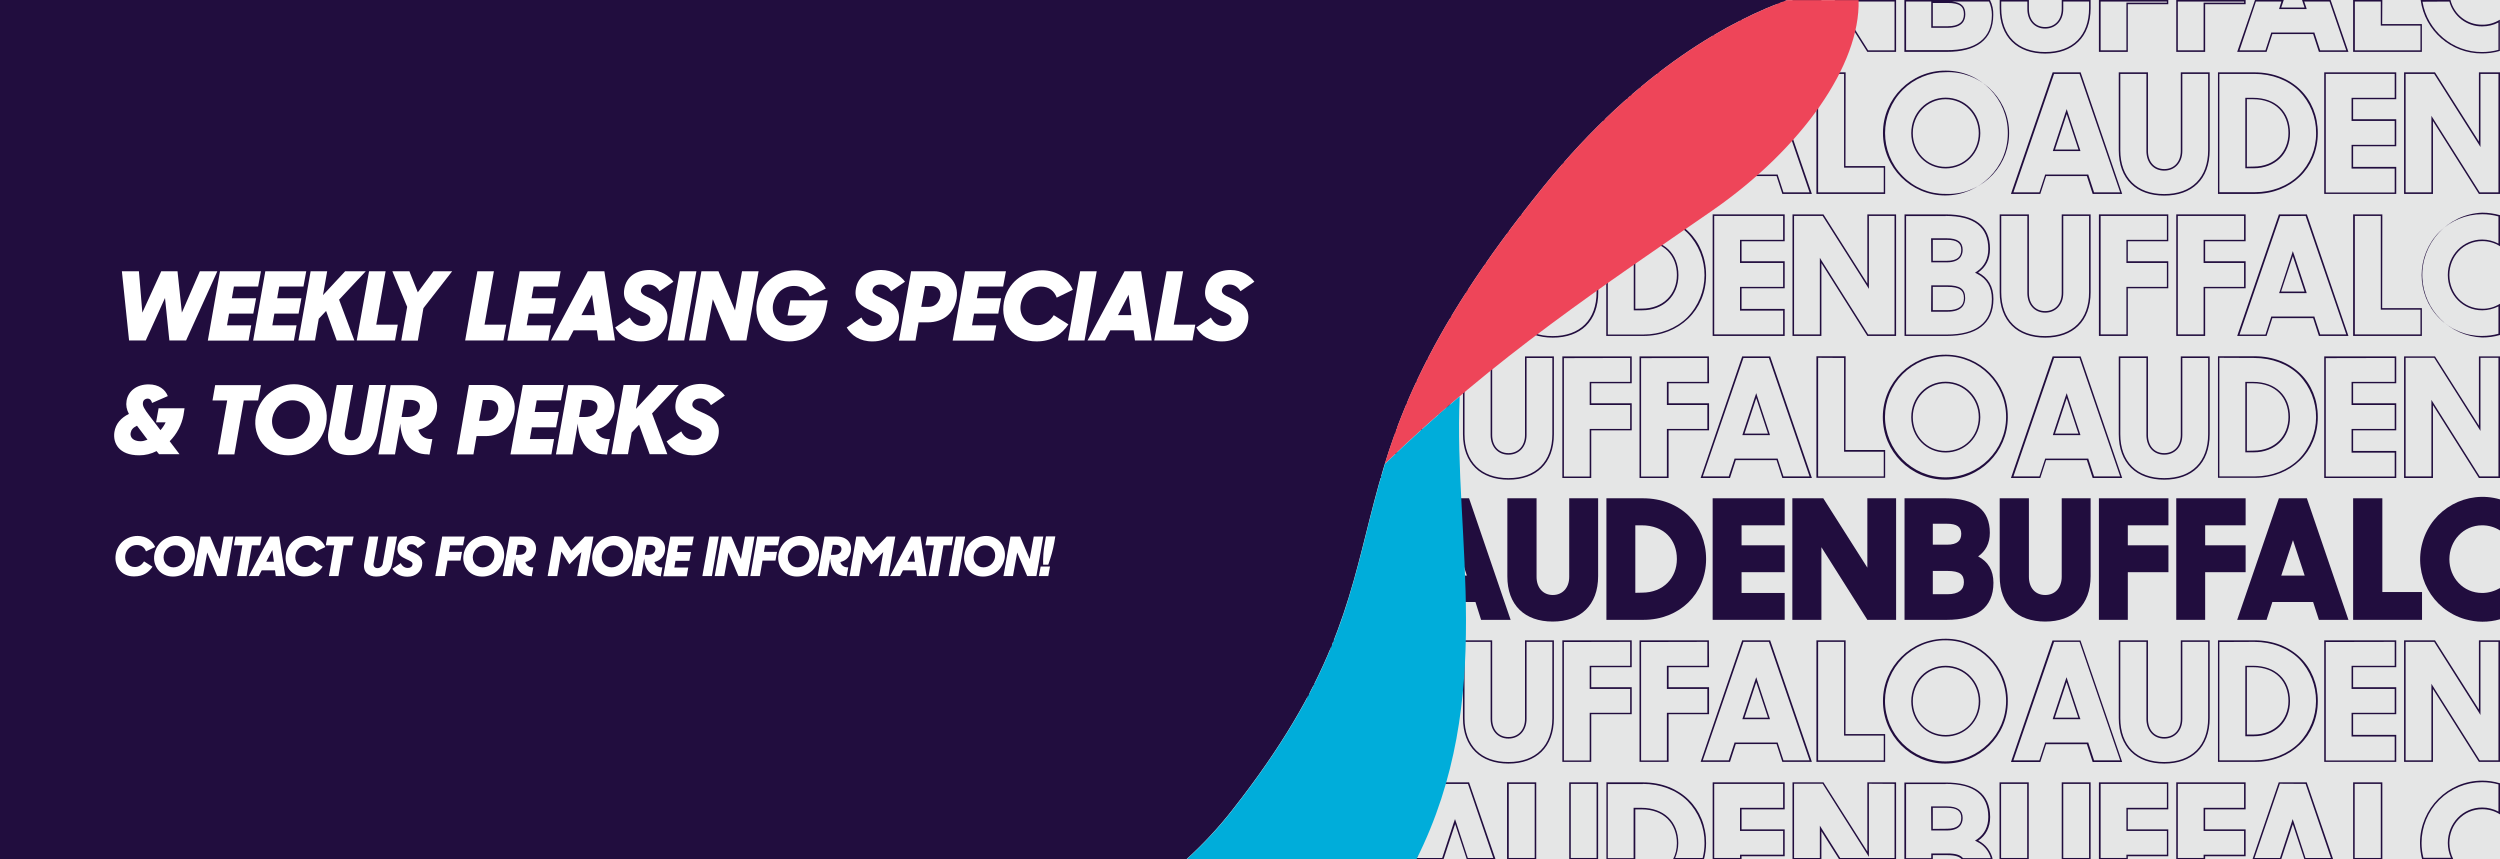<?xml version="1.0" encoding="utf-8"?>
<!-- Generator: Adobe Illustrator 26.2.1, SVG Export Plug-In . SVG Version: 6.00 Build 0)  -->
<svg version="1.1" id="Layer_1" xmlns="http://www.w3.org/2000/svg" xmlns:xlink="http://www.w3.org/1999/xlink" x="0px" y="0px"
	 viewBox="0 0 1600 550" style="enable-background:new 0 0 1600 550;" xml:space="preserve">
<style type="text/css">
	.st0{fill:#E5E6E6;}
	.st1{fill:#210D3E;}
	.st2{fill:#EE4559;}
	.st3{fill:#00ADDA;}
	.st4{fill:#FFFFFF;}
</style>
<g id="Layer_1_00000109742880593664903340000000051532666011810947_">
	<rect class="st0" width="1600" height="550"/>
	<path class="st1" d="M1523.7,138.2v60h25.4V214h-42v-75.8H1523.7 M1524.7,137.2H1506V215h44v-17.8h-25.4L1524.7,137.2L1524.7,137.2
		z"/>
	<path class="st1" d="M1532.6,47.3v15.3H1505v14.8h27.6v15.3H1505v15.2h27.6v15.3h-44.1V47.3H1532.6 M1533.6,46.3h-46.1v77.8h46.1
		v-17.3H1506V93.6h27.6V76.3H1506V63.5h27.6V46.3z"/>
	<path class="st1" d="M1532.6,229.1v15.3H1505v14.8h27.6v15.3H1505v15.2h27.6V305h-44.1v-75.8L1532.6,229.1 M1533.6,228.1h-46.1
		v77.8h46.1v-17.3H1506v-13.2h27.6v-17.3H1506v-12.8h27.6V228.1z"/>
	<path class="st1" d="M1021.8,501.7v47.4h-16.5v-47.4L1021.8,501.7 M1022.8,500.7h-18.5v49.4h18.5V500.7z"/>
	<path class="st1" d="M869,47.3v75.8h-16.9l-14.3-22.7V70.8l12.9,20.3l1.8,2.9V47.3H869 M870,46.3h-18.4v44.3l-14.8-23.2v33.3
		l14.8,23.4H870V46.3L870,46.3z"/>
	<path class="st1" d="M1245.2,409.8c21.4,0,38.7,17.4,38.7,38.8s-17.4,38.7-38.8,38.7s-38.7-17.4-38.7-38.8c0-10.2,4.1-20,11.3-27.3
		C1225,413.8,1234.9,409.7,1245.2,409.8 M1245.2,471.4c12.4,0,22.2-10,22.2-22.6s-9.8-22.7-22.2-22.7s-22,10-22,22.7
		S1232.9,471.4,1245.2,471.4 M1245.2,408.8c-22.1-0.1-40.1,17.8-40.1,39.8c-0.1,22.1,17.8,40.1,39.8,40.1s40.1-17.8,40.1-39.8v-0.1
		c0.2-21.9-17.5-39.8-39.4-40C1245.5,408.8,1245.3,408.8,1245.2,408.8z M1245.2,470.4c-12.2,0-21-9.8-21-21.6s9-21.7,21-21.7
		s21.2,9.8,21.2,21.7S1257.4,470.4,1245.2,470.4z"/>
	<path class="st1" d="M1475.6,138.2l26,75.8h-16.7l-3.5-10.7l-0.2-0.7h-27.6l-0.2,0.7l-3.5,10.8h-16.6l26-75.8L1475.6,138.2
		 M1458.6,187.6h17.7l-0.4-1.3l-7.5-22.7l-1-2.9l-0.9,2.9l-7.4,22.7L1458.6,187.6 M1476.4,137.2h-17.9l-26.7,77.8h18.8l3.7-11.4
		h26.1l3.7,11.4h18.9L1476.4,137.2L1476.4,137.2z M1459.9,186.6l7.5-22.7l7.5,22.7H1459.9z"/>
	<path class="st1" d="M1413.2,229.1v48.8c0,17.6-10.5,28.1-28.1,28.1s-28.1-10.5-28.1-28.1v-48.8h16.7v49.3
		c0,7.5,4.6,12.6,11.4,12.6s11.6-5.1,11.6-12.6v-49.3L1413.2,229.1 M1414.2,228.1h-18.5v50.3c0,7-4.3,11.6-10.6,11.6
		s-10.4-4.6-10.4-11.6v-50.3H1356v49.8c0,18.6,11.4,29.1,29.1,29.1s29.1-10.4,29.1-29.1V228.1L1414.2,228.1z"/>
	<path class="st1" d="M1413.2,47.3v48.8c0,17.6-10.5,28.1-28.1,28.1s-28.1-10.5-28.1-28.1V47.3h16.7v49.3c0,7.6,4.6,12.6,11.4,12.6
		s11.6-5.1,11.6-12.6V47.3H1413.2 M1414.2,46.3h-18.5v50.3c0,7-4.3,11.6-10.6,11.6s-10.4-4.6-10.4-11.6V46.3H1356v49.8
		c0,18.7,11.4,29.1,29.1,29.1s29.1-10.4,29.1-29.1V46.3L1414.2,46.3z"/>
	<path class="st1" d="M1599,229.1v75.8h-12l-29.1-46.1l-1.8-2.9v49h-16.5V229h18.3l27.8,43.9l1.8,2.9V229h11.5 M1600,228.1h-13.5
		v44.3l-28.1-44.3h-19.8v77.8h18.5v-46.6l29.4,46.6h13.5V228.1z"/>
	<path class="st1" d="M1588.6,137.1c3.5,0,7,0.5,10.4,1.4v17.4c-3.2-1.7-6.8-2.6-10.4-2.6c-12.3,0-22,10-22,22.7s9.7,22.6,22,22.6
		c3.6,0,7.2-0.9,10.4-2.5v17.5c-3.4,0.9-6.9,1.4-10.4,1.4c-10.3,0.1-20.2-4-27.5-11.4c-15-15.3-15-39.8,0-55.1
		C1568.4,141.2,1578.3,137.1,1588.6,137.1 M1588.6,136.1c-22.1,0.9-39.2,19.6-38.3,41.6c0.9,20.8,17.5,37.4,38.3,38.3
		c3.8,0,7.7-0.5,11.4-1.6v-20c-3.4,2.1-7.3,3.3-11.4,3.2c-12.2,0-21-9.8-21-21.6s8.9-21.7,21-21.7c4,0,8,1.1,11.4,3.3v-19.9
		C1596.3,136.7,1592.5,136.1,1588.6,136.1L1588.6,136.1z"/>
	<path class="st1" d="M1599,47.3v75.8h-12L1557.9,77l-1.8-2.9v49h-16.5V47.3h18.3l27.8,43.9l1.8,2.9V47.3H1599 M1600,46.3h-13.5
		v44.3l-28.1-44.3h-19.8v77.8h18.5V77.5l29.4,46.6h13.5V46.3z"/>
	<path class="st1" d="M1436.2,138.2v15.3h-25.9v14.8h25.9v15.3h-25.9V214h-16.5v-75.8H1436.2 M1437.2,137.2h-44.4V215h18.5v-30.5
		h25.9v-17.3h-25.9v-12.8h25.9V137.2L1437.2,137.2z"/>
	<polygon class="st1" points="1387.8,336.2 1387.8,318.9 1343.3,318.9 1343.3,396.7 1361.8,396.7 1361.8,366.2 1387.8,366.2 
		1387.8,349 1361.8,349 1361.8,336.2 	"/>
	<path class="st1" d="M1386.8,138.2v15.3h-25.9v14.8h25.9v15.3h-25.9V214h-16.5v-75.8H1386.8 M1387.7,137.2h-44.4V215h18.5v-30.5
		h25.9v-17.3h-25.9v-12.8h25.9V137.2L1387.7,137.2z"/>
	<path class="st1" d="M993.5,47.3v48.8c0,17.6-10.5,28.1-28.1,28.1s-28.1-10.5-28.1-28.1V47.3H954v49.3c0,7.6,4.6,12.6,11.4,12.6
		s11.6-5.1,11.6-12.6V47.3H993.5 M994.5,46.3H976v50.3c0,7-4.3,11.6-10.6,11.6S955,103.6,955,96.6V46.3h-18.7v49.8
		c0,18.7,11.4,29.1,29.1,29.1s29.1-10.4,29.1-29.1L994.5,46.3L994.5,46.3z"/>
	<path class="st1" d="M1330.9,229.1l26,75.8h-16.7l-3.5-10.7l-0.2-0.7h-27.6l-0.2,0.7l-3.5,10.7h-16.6l26-75.8L1330.9,229.1
		 M1313.8,278.5h17.7l-0.4-1.3l-7.5-22.7l-0.9-2.9l-1,2.9l-7.5,22.7L1313.8,278.5 M1331.6,228.1h-17.9l-26.7,77.8h18.8l3.7-11.4
		h26.1l3.7,11.4h18.9L1331.6,228.1L1331.6,228.1z M1315.2,277.5l7.5-22.7l7.5,22.7H1315.2z"/>
	<path class="st1" d="M869,229.1v75.8h-16.9l-14.3-22.7v-29.6l12.9,20.4l1.8,2.9v-46.8L869,229.1 M870,228.1h-18.4v44.3l-14.8-23.3
		v33.3l14.8,23.4H870V228.1L870,228.1z"/>
	<path class="st1" d="M1442.8,47.3c11.3,0,21.5,3.9,28.6,10.9c7.1,7.2,11,16.9,10.9,27c0.1,10.1-3.9,19.9-11.1,27
		c-7.2,7-17.2,10.8-28.1,10.8h-22.7V47.3H1442.8 M1437,107.7h5.3c13.7,0,23.3-9.3,23.3-22.5c0-13.8-9.3-22.6-23.6-22.6h-5
		L1437,107.7 M1442.8,46.3h-23.3v77.8h23.7c23.1,0,40.2-16.7,40.2-38.9S1467,46.3,1442.8,46.3L1442.8,46.3z M1438,106.7V63.5h4
		c14.6,0,22.6,9.4,22.6,21.6c0,12-8.6,21.5-22.3,21.5L1438,106.7L1438,106.7z"/>
	<path class="st1" d="M1442.8,229.1c11.3,0,21.5,3.9,28.6,10.9c14.6,15.1,14.5,39.1-0.2,54c-7.2,7-17.2,10.9-28.1,10.9h-22.7V229
		L1442.8,229.1 M1437,289.5h5.3c13.7,0,23.3-9.3,23.3-22.5c0-13.8-9.3-22.6-23.6-22.6h-5L1437,289.5 M1442.8,228h-23.3v77.8h23.7
		c23.1,0,40.2-16.7,40.2-38.9S1467,228,1442.8,228L1442.8,228z M1438,288.5v-43.2h4c14.6,0,22.6,9.4,22.6,21.6
		c0,12-8.6,21.5-22.3,21.5L1438,288.5z"/>
	<path class="st1" d="M982.2,501.7v47.4h-16.6v-47.4L982.2,501.7 M983.2,500.7h-18.7v49.4h18.7V500.7z"/>
	<path class="st1" d="M869,410.8v75.8h-16.9L837.9,464v-29.7l12.9,20.4l1.8,2.9v-46.8H869 M870,409.8h-18.4v44.3l-14.8-23.3v33.4
		l14.8,23.4H870V409.8L870,409.8z"/>
	<path class="st1" d="M1532.6,410.8v15.3H1505v14.8h27.6v15.3H1505v15.2h27.6v15.3h-44.1v-75.8L1532.6,410.8 M1533.6,409.8h-46.1
		v77.8h46.1v-17.3H1506v-13.2h27.6v-17.3H1506V427h27.6V409.8z"/>
	<path class="st1" d="M939.5,501.7l16.2,47.4h-16.3l-7.2-22l-1-2.9l-1,2.9l-7.2,22h-16.3l16.3-47.4L939.5,501.7 M940.2,500.7h-17.9
		l-16.9,49.4h18.4l7.5-22.7l7.5,22.7h18.4L940.2,500.7L940.2,500.7z"/>
	<path class="st1" d="M1051.4,501.7c11.3,0,21.5,3.9,28.6,10.9c7.1,7.2,11,16.9,10.9,27c0,3.2-0.4,6.4-1.2,9.5h-17.6
		c1.3-3,2-6.3,2-9.5c0-13.8-9.3-22.6-23.6-22.6h-5v32.2H1029v-47.4h22.4 M1051.4,500.7h-23.3v49.4h18.5V518h4
		c14.6,0,22.6,9.4,22.6,21.6c0,3.7-0.8,7.3-2.6,10.5h19.9c0.9-3.4,1.4-7,1.4-10.5C1092,517.6,1075.7,500.7,1051.4,500.7
		L1051.4,500.7z"/>
	<path class="st1" d="M954.7,1l10.7,31.2h-16.7l-3.5-10.7l-0.2-0.7h-27.6l-0.2,0.7l-3.5,10.7H897L907.7,1H924l-1.2,3.5l-0.4,1.3H940
		l-0.4-1.3L938.5,1H954.7 M955.4,0H937l1.6,4.8h-14.9l1.6-4.8H907l-11.4,33.2h18.8l3.7-11.4h26.1l3.7,11.4h18.9L955.4,0z"/>
	<path class="st1" d="M1021.8,1v4.2c0,17.6-10.5,28.1-28.1,28.1s-28.1-10.5-28.1-28.1V1h16.7v4.7c0,7.5,4.6,12.6,11.4,12.6
		s11.5-5.1,11.5-12.6V1H1021.8 M1022.7,0h-18.5v5.7c0,7-4.3,11.6-10.5,11.6s-10.4-4.6-10.4-11.6V0h-18.6v5.2
		c0,18.6,11.4,29.1,29.1,29.1s29.1-10.4,29.1-29.1L1022.7,0L1022.7,0z"/>
	<path class="st1" d="M1141.2,501.7V517h-27.6v14.8h27.6V547h-27.6v2.1h-16.5v-47.4L1141.2,501.7 M1142.2,500.7h-46.1v49.4h18.5V548
		h27.6v-17.2h-27.6V518h27.6V500.7z"/>
	<path class="st1" d="M1588.6,500.6c3.5,0,7,0.5,10.4,1.4v17.4c-3.2-1.7-6.8-2.6-10.4-2.6c-12.3,0-22,10-22,22.7
		c0,3.3,0.7,6.5,2,9.5H1551c-0.8-3.1-1.2-6.3-1.2-9.5c0-10.3,4-20.2,11.3-27.5C1568.4,504.7,1578.3,500.6,1588.6,500.6
		 M1588.6,499.6c-21.9,0-39.7,17.8-39.8,39.7c0,0.1,0,0.2,0,0.3c0,3.6,0.5,7.1,1.4,10.5h20c-1.7-3.3-2.6-6.9-2.6-10.5
		c0-11.9,8.9-21.7,21-21.7c4,0,8,1.1,11.4,3.3v-19.9C1596.3,500.2,1592.5,499.6,1588.6,499.6L1588.6,499.6z"/>
	<path class="st1" d="M1523.7,501.7v47.4H1507v-47.4L1523.7,501.7 M1524.7,500.7H1506v49.4h18.7V500.7z"/>
	<path class="st1" d="M1475.6,501.7l16.2,47.4h-16.3l-7.2-22l-1-2.9l-0.9,2.9l-7.2,22h-16.3l16.2-47.5L1475.6,501.7 M1476.3,500.7
		h-17.9l-16.9,49.5h18.4l7.5-22.7l7.5,22.7h18.4L1476.3,500.7z"/>
	<path class="st1" d="M1245.2,501.7c18.2,0,27.3,7.1,27.3,21.1c0,6.2-2.4,11-7.1,14.3l-1.4,0.9l1.5,0.8c4.2,2.1,7.3,5.8,8.6,10.4
		h-17.8c-1.7-2.1-4.8-3-10-3H1236v3h-16.1v-47.4h25.3 M1236,531.5h10c8.3,0,10.1-4.4,10.1-8c0-5-3.3-7.4-10.2-7.4h-10L1236,531.5
		 M1245.1,500.8h-26.3v49.5h18.2v-3h9.3c5.2,0,8.1,1,9.5,3h19.6c-1-5.3-4.5-9.9-9.3-12.3c4.8-3.3,7.6-8.3,7.6-15.1
		C1273.6,508.2,1264,500.8,1245.1,500.8L1245.1,500.8z M1237,530.5V517h9c6.5,0,9.2,2.1,9.2,6.4s-2.4,7-9.1,7L1237,530.5z"/>
	<path class="st1" d="M901.7,47.3c18.1,0,27.3,7.1,27.3,21.1c0,6.2-2.4,11-7.1,14.3l-1.4,0.9l1.5,0.8c6.2,3.2,9.3,8.6,9.3,16.1
		s-2.5,13.3-7.5,17.1s-12,5.6-21.3,5.6h-26.1V47.3H901.7 M892.5,77h10.1c8.3,0,10.1-4.4,10.1-8c0-5-3.3-7.4-10.2-7.4h-10L892.5,77
		 M892.5,108.7h10.4c9.5,0,11.4-4.7,11.4-8.7c0-5.9-3.3-8.2-11.5-8.2h-10.2L892.5,108.7 M901.7,46.3h-26.3v77.8h27.1
		c18.7,0,29.8-7.5,29.8-23.7c0-8.1-3.5-13.6-9.8-17c4.8-3.3,7.6-8.3,7.6-15.1C930.1,53.7,920.5,46.2,901.7,46.3L901.7,46.3z
		 M893.5,76V62.6h9c6.5,0,9.2,2.1,9.2,6.4s-2.5,7-9.1,7H893.5z M893.5,107.7v-15h9.3c8.1,0,10.5,2.3,10.5,7.2s-3.2,7.7-10.4,7.7
		L893.5,107.7z"/>
	<path class="st1" d="M1090.4,1c-3.1,18.4-18.8,31.2-38.6,31.2h-22.7V1h16.5v15.8h5.3c11.1,0,19.5-6,22.3-15.8L1090.4,1 M1091.5,0
		h-19.1c-2.3,9.2-10.2,15.8-21.6,15.8h-4.3V0H1028v33.2h23.7C1072.8,33.2,1088.9,19.3,1091.5,0z"/>
	<path class="st1" d="M1212.5,501.7v47.4h-34.8l-11.2-17.8l-1.8-2.9v20.7h-16.5v-47.5h18.3l27.8,43.9l1.8,2.9v-46.8L1212.5,501.7
		 M1213.5,500.7h-18.4V545l-28.1-44.3h-19.8v49.5h18.5V532l11.5,18.2h36.3V500.7L1213.5,500.7z"/>
	<path class="st1" d="M1330.9,410.8l26,75.8h-16.7l-3.5-10.7l-0.2-0.7h-27.6l-0.2,0.7l-3.5,10.7h-16.6l26-75.8H1330.9 M1313.8,460.3
		h17.7l-0.5-1.3l-7.5-22.7l-0.9-2.9l-1,2.9l-7.5,22.7l-0.4,1.3 M1331.5,409.9h-17.9l-26.6,77.8h18.8l3.7-11.4h26.1l3.7,11.4h18.9
		L1331.5,409.9L1331.5,409.9z M1315.1,459.3l7.5-22.7l7.5,22.7H1315.1z"/>
	<path class="st1" d="M1386.8,501.7V517h-25.9v14.8h25.9V547h-25.9v2.1h-16.5v-47.4L1386.8,501.7 M1387.7,500.7h-44.4v49.4h18.5V548
		h25.9v-17.2h-25.9V518h25.9V500.7L1387.7,500.7z"/>
	<path class="st1" d="M1043.3,410.8v15.3h-25.9v14.8h25.9v15.3h-25.9v30.5h-16.5v-75.8L1043.3,410.8 M1044.3,409.8h-44.4v77.8h18.5
		v-30.5h25.9v-17.3h-25.9V427h25.9V409.8z"/>
	<path class="st1" d="M1337,501.7v47.4h-16.5v-47.4L1337,501.7 M1338,500.7h-18.5v49.4h18.5V500.7z"/>
	<path class="st1" d="M1297.4,501.7v47.4h-16.7v-47.4L1297.4,501.7 M1298.4,500.7h-18.7v49.4h18.7V500.7z"/>
	<path class="st1" d="M1490.9,1l10.7,31.2h-16.7l-3.5-10.7l-0.2-0.7h-27.6l-0.2,0.7l-3.5,10.7h-16.6L1443.8,1h16.3l-1.1,3.5
		l-0.4,1.3h17.7l-0.4-1.3l-1.2-3.5H1490.9 M1491.6,0h-18.3l1.6,4.8H1460l1.6-4.8h-18.4l-11.4,33.2h18.8l3.7-11.4h26.1l3.7,11.4h18.9
		L1491.6,0z"/>
	<path class="st1" d="M1337,1v4.2c0,17.6-10.5,28.1-28.1,28.1s-28.1-10.5-28.1-28.1V1h16.7v4.7c0,7.5,4.6,12.6,11.4,12.6
		s11.6-5.1,11.6-12.6V1H1337 M1338,0h-18.5v5.7c0,7-4.3,11.6-10.6,11.6s-10.4-4.6-10.4-11.6V0h-18.7v5.2c0,18.6,11.4,29.1,29.1,29.1
		S1338,23.8,1338,5.2V0z"/>
	<path class="st1" d="M1273,1c1.2,2.7,1.8,5.6,1.8,8.5c0,7.6-2.5,13.3-7.5,17.1s-12,5.5-21.3,5.5h-26.1V1h16.1v16.8h10.4
		c9.5,0,11.4-4.7,11.4-8.7c0-5-2.5-7.5-8.4-8.1L1273,1 M1273.6,0h-54.8v33.2h27.1c18.6,0,29.8-7.5,29.8-23.7
		C1275.8,6.2,1275.1,3,1273.6,0L1273.6,0z M1237,16.8V1.9h9.3c8.1,0,10.6,2.3,10.6,7.2s-3.2,7.7-10.4,7.7H1237z"/>
	<path class="st1" d="M1436.2,501.7V517h-25.9v14.8h25.9V547h-25.9v2.1h-16.5v-47.4L1436.2,501.7 M1437.2,500.7h-44.4v49.4h18.5V548
		h25.9v-17.2h-25.9V518h25.9V500.7L1437.2,500.7z"/>
	<path class="st1" d="M1330.9,47.3l26,75.8h-16.7l-3.5-10.7l-0.2-0.7h-27.6l-0.2,0.7l-3.5,10.7h-16.6l26-75.8L1330.9,47.3
		 M1313.8,96.7h17.7l-0.4-1.3l-7.5-22.7l-0.9-2.9l-1,2.9l-7.5,22.7L1313.8,96.7 M1331.6,46.3h-17.9l-26.7,77.8h18.8l3.7-11.4h26.1
		l3.7,11.4h18.9L1331.6,46.3L1331.6,46.3z M1315.2,95.7l7.5-22.7l7.5,22.7H1315.2z"/>
	<path class="st1" d="M1180.2,47.3v60h25.4v15.8h-42V47.3H1180.2 M1181.2,46.3h-18.7v77.8h44v-17.8h-25.4L1181.2,46.3L1181.2,46.3z"
		/>
	<path class="st1" d="M939.5,138.2l26,75.8h-16.7l-3.5-10.7l-0.2-0.7h-27.6l-0.2,0.7l-3.5,10.7H897l26-75.8H939.5 M922.4,187.6h17.7
		l-0.4-1.3l-7.5-22.7l-1-2.9l-1,2.9l-7.5,22.7L922.4,187.6 M940.1,137.2h-17.9L895.6,215h18.8l3.7-11.4h26.1l3.7,11.4h18.9
		L940.1,137.2L940.1,137.2z M923.7,186.6l7.5-22.7l7.5,22.7H923.7z"/>
	<path class="st1" d="M1503,396.7l-26.6-77.8h-17.9l-26.7,77.8h18.8l3.7-11.4h26.1l3.7,11.4H1503z M1460,368.4l7.5-22.7l7.5,22.7
		H1460z"/>
	<polygon class="st1" points="1550.1,378.9 1524.7,378.9 1524.7,318.9 1506,318.9 1506,396.7 1550.1,396.7 	"/>
	<path class="st1" d="M1442.8,410.8c11.3,0,21.5,3.9,28.6,10.9c14.6,15.1,14.4,39-0.2,54c-7.2,7-17.2,10.9-28.1,10.9h-22.7v-75.7
		L1442.8,410.8 M1437,471.2h5.3c13.7,0,23.3-9.3,23.3-22.5c0-13.8-9.3-22.6-23.6-22.6h-5L1437,471.2 M1442.8,409.8h-23.3v77.8h23.7
		c23.1,0,40.2-16.7,40.2-38.9S1467,409.8,1442.8,409.8L1442.8,409.8z M1438,470.2V427h4c14.6,0,22.6,9.4,22.6,21.6
		c0,12-8.6,21.5-22.3,21.5h-4.3V470.2z"/>
	<path class="st1" d="M901.7,410.8c18.1,0,27.3,7.1,27.3,21.1c0,6.2-2.4,11-7.1,14.3l-1.4,0.9l1.5,0.8c6.2,3.2,9.3,8.6,9.3,16.1
		s-2.5,13.3-7.5,17.1s-12,5.5-21.3,5.5h-26.1v-75.8H901.7 M892.5,440.6h10.1c8.3,0,10.1-4.4,10.1-8c0-5-3.3-7.4-10.2-7.4h-10
		L892.5,440.6 M892.5,472.2h10.4c9.5,0,11.4-4.7,11.4-8.7c0-5.9-3.3-8.2-11.5-8.2h-10.2L892.5,472.2 M901.7,409.9h-26.3v77.8h27.1
		c18.7,0,29.8-7.5,29.8-23.7c0-8.1-3.5-13.6-9.8-16.9c4.8-3.3,7.6-8.3,7.6-15.1C930.1,417.3,920.5,409.9,901.7,409.9z M893.5,439.6
		v-13.5h9c6.5,0,9.2,2.1,9.2,6.4s-2.5,7-9.1,7L893.5,439.6z M893.5,471.2v-15h9.3c8.1,0,10.5,2.3,10.5,7.2s-3.2,7.7-10.4,7.7
		L893.5,471.2z"/>
	<path class="st1" d="M901.7,229.1c18.1,0,27.3,7.1,27.3,21.1c0,6.2-2.4,11.1-7.1,14.3l-1.4,0.9l1.5,0.8c6.2,3.2,9.3,8.6,9.3,16.1
		s-2.5,13.3-7.5,17.1s-12,5.5-21.3,5.5h-26.1V229L901.7,229.1 M892.5,258.8h10.1c8.3,0,10.1-4.4,10.1-8c0-5-3.3-7.4-10.2-7.4h-10
		L892.5,258.8 M892.5,290.5h10.4c9.5,0,11.4-4.7,11.4-8.7c0-5.9-3.3-8.2-11.5-8.2h-10.2L892.5,290.5 M901.7,228.1h-26.3v77.8h27.1
		c18.7,0,29.8-7.5,29.8-23.7c0-8.1-3.5-13.6-9.8-17c4.8-3.3,7.6-8.3,7.6-15.1C930.1,235.5,920.5,228.1,901.7,228.1L901.7,228.1z
		 M893.5,257.8v-13.5h9c6.5,0,9.2,2.1,9.2,6.4s-2.5,7-9.1,7L893.5,257.8z M893.5,289.5v-15h9.3c8.1,0,10.5,2.3,10.5,7.2
		s-3.2,7.7-10.4,7.7L893.5,289.5z"/>
	<path class="st1" d="M1051.4,138.2c11.3,0,21.5,3.9,28.6,10.9c14.6,15.1,14.5,39.1-0.2,54.1c-7.2,7-17.2,10.9-28.1,10.9H1029v-75.8
		L1051.4,138.2 M1045.6,198.6h5.3c13.7,0,23.3-9.3,23.3-22.5c0-13.8-9.3-22.6-23.6-22.6h-5L1045.6,198.6 M1051.4,137.2H1028V215
		h23.7c23.1,0,40.2-16.7,40.2-38.9S1075.6,137.2,1051.4,137.2L1051.4,137.2z M1046.6,197.6v-43.2h4c14.6,0,22.6,9.4,22.6,21.6
		c0,12.1-8.6,21.5-22.3,21.5L1046.6,197.6L1046.6,197.6z"/>
	<path class="st1" d="M993.5,229.1v48.8c0,17.6-10.5,28.1-28.1,28.1s-28.1-10.5-28.1-28.1v-48.8H954v49.3c0,7.5,4.6,12.6,11.4,12.6
		s11.6-5.1,11.6-12.6v-49.3L993.5,229.1 M994.5,228.1H976v50.3c0,7-4.3,11.6-10.6,11.6s-10.4-4.6-10.4-11.6v-50.3h-18.7v49.8
		c0,18.6,11.4,29.1,29.1,29.1s29.1-10.4,29.1-29.1L994.5,228.1L994.5,228.1z"/>
	<path class="st1" d="M1021.8,138.2V187c0,17.6-10.5,28.1-28.1,28.1s-28.1-10.5-28.1-28.1v-48.8h16.7v49.3c0,7.5,4.6,12.6,11.4,12.6
		s11.5-5.1,11.5-12.6v-49.3H1021.8 M1022.7,137.2h-18.5v50.3c0,7-4.3,11.6-10.5,11.6s-10.4-4.6-10.4-11.6v-50.3h-18.6V187
		c0,18.6,11.4,29.1,29.1,29.1s29.1-10.4,29.1-29.1L1022.7,137.2L1022.7,137.2z"/>
	<path class="st1" d="M993.7,397.8c17.7,0,29.1-10.4,29.1-29.1v-49.8h-18.5v50.3c0,7-4.3,11.6-10.5,11.6s-10.4-4.6-10.4-11.6v-50.3
		h-18.7v49.8C964.6,387.4,976,397.8,993.7,397.8z"/>
	<path class="st1" d="M1043.3,47.3v15.3h-25.9v14.8h25.9v15.3h-25.9v30.5h-16.5V47.3H1043.3 M1044.3,46.3h-44.4v77.8h18.5V93.6h25.9
		V76.3h-25.9V63.5h25.9V46.3z"/>
	<path class="st1" d="M1043.3,229.1v15.3h-25.9v14.8h25.9v15.3h-25.9V305h-16.5v-75.8L1043.3,229.1 M1044.3,228.1h-44.4v77.8h18.5
		v-30.5h25.9v-17.3h-25.9v-12.8h25.9V228.1L1044.3,228.1z"/>
	<path class="st1" d="M1092.7,410.8v15.3h-25.9v14.8h25.9v15.3h-25.9v30.5h-16.5v-75.8L1092.7,410.8 M1093.7,409.8h-44.4v77.8h18.6
		v-30.5h25.9v-17.3h-25.9V427h25.9L1093.7,409.8L1093.7,409.8z"/>
	<path class="st1" d="M1308.9,397.8c17.7,0,29.1-10.4,29.1-29.1v-49.8h-18.5v50.3c0,7-4.3,11.6-10.6,11.6s-10.4-4.6-10.4-11.6v-50.3
		h-18.7v49.8C1279.8,387.4,1291.2,397.8,1308.9,397.8z"/>
	<path class="st1" d="M1132.1,410.8l26,75.8h-16.7l-3.5-10.7l-0.2-0.7h-27.6l-0.2,0.7l-3.5,10.7h-16.6l26-75.8H1132.1 M1115.1,460.3
		h17.7l-0.4-1.3l-7.5-22.7l-0.9-2.9l-1,2.9l-7.5,22.7L1115.1,460.3 M1132.9,409.8H1115l-26.6,77.8h18.8l3.7-11.4h26.1l3.7,11.4h18.9
		L1132.9,409.8L1132.9,409.8z M1116.5,459.3l7.5-22.7l7.5,22.7H1116.5z"/>
	<polygon class="st1" points="1165.7,350.2 1195.1,396.7 1213.5,396.7 1213.5,318.9 1195.1,318.9 1195.1,363.3 1166.9,318.9 
		1147.1,318.9 1147.1,396.7 1165.7,396.7 	"/>
	<path class="st1" d="M1180.2,410.8v60h25.4v15.8h-42v-75.8H1180.2 M1181.2,409.8h-18.7v77.8h44v-17.8h-25.4L1181.2,409.8
		L1181.2,409.8z"/>
	<path class="st1" d="M993.5,410.8v48.8c0,17.6-10.5,28.1-28.1,28.1s-28.1-10.5-28.1-28.1v-48.8H954v49.3c0,7.5,4.6,12.6,11.4,12.6
		s11.6-5.1,11.6-12.6v-49.3H993.5 M994.5,409.8H976v50.3c0,7-4.3,11.6-10.6,11.6s-10.4-4.6-10.4-11.6v-50.3h-18.7v49.8
		c0,18.6,11.4,29.1,29.1,29.1s29.1-10.5,29.1-29.1L994.5,409.8L994.5,409.8z"/>
	<path class="st1" d="M1091.9,357.8c0-22.1-16.3-38.9-40.5-38.9h-23.3v77.8h23.7C1074.9,396.7,1091.9,380,1091.9,357.8z
		 M1046.6,379.4v-43.2h4c14.6,0,22.6,9.4,22.6,21.6c0,12-8.6,21.5-22.3,21.5L1046.6,379.4z"/>
	<path class="st1" d="M947.9,396.7h18.9l-26.6-77.8h-17.9l-26.6,77.8h18.8l3.7-11.4h26.1L947.9,396.7z M923.8,368.4l7.5-22.7
		l7.5,22.7H923.8z"/>
	<polygon class="st1" points="1437.2,349 1411.3,349 1411.3,336.2 1437.2,336.2 1437.2,318.9 1392.8,318.9 1392.8,396.7 
		1411.3,396.7 1411.3,366.2 1437.2,366.2 	"/>
	<path class="st1" d="M1413.2,410.8v48.8c0,17.6-10.5,28.1-28.1,28.1s-28.1-10.5-28.1-28.1v-48.8h16.7v49.3
		c0,7.5,4.6,12.6,11.4,12.6s11.6-5.1,11.6-12.6v-49.3H1413.2 M1414.2,409.8h-18.5v50.3c0,7-4.3,11.6-10.6,11.6s-10.4-4.6-10.4-11.6
		v-50.3H1356v49.8c0,18.6,11.4,29.1,29.1,29.1s29.1-10.5,29.1-29.1V409.8L1414.2,409.8z"/>
	<path class="st1" d="M1180.2,229.1v60h25.4v15.8h-42V229L1180.2,229.1 M1181.2,228h-18.7v77.8h44V288h-25.4L1181.2,228L1181.2,228z
		"/>
	<path class="st1" d="M1337,138.2V187c0,17.6-10.5,28.1-28.1,28.1s-28.1-10.5-28.1-28.1v-48.8h16.7v49.3c0,7.5,4.6,12.6,11.4,12.6
		s11.6-5.1,11.6-12.6v-49.3H1337 M1338,137.2h-18.5v50.3c0,7-4.3,11.6-10.6,11.6s-10.4-4.6-10.4-11.6v-50.3h-18.7V187
		c0,18.6,11.4,29.1,29.1,29.1s29.1-10.4,29.1-29.1V137.2L1338,137.2z"/>
	<path class="st1" d="M1386.8,1v0.7h-25.9v30.5h-16.5V1H1386.8 M1387.7,0h-44.4v33.2h18.5V2.7h25.9V0L1387.7,0z"/>
	<path class="st1" d="M1245.2,228c21.4,0,38.7,17.4,38.7,38.8s-17.4,38.7-38.8,38.7s-38.7-17.4-38.7-38.8c0-10.2,4.1-20,11.3-27.3
		C1225,232.1,1234.9,228,1245.2,228 M1245.2,289.6c12.4,0,22.2-9.9,22.2-22.6s-9.8-22.7-22.2-22.7s-22,10-22,22.7
		C1223.2,279.7,1232.9,289.6,1245.2,289.6 M1245.2,227c-22.1-0.1-40.1,17.7-40.2,39.8s17.7,40.1,39.8,40.2
		c22.1,0.1,40.1-17.7,40.2-39.8c0-0.1,0-0.1,0-0.2c0.2-21.9-17.5-39.8-39.4-40C1245.4,227,1245.3,227,1245.2,227L1245.2,227z
		 M1245.2,288.6c-12.2,0-21-9.8-21-21.6s9-21.7,21-21.7s21.2,9.8,21.2,21.7S1257.4,288.6,1245.2,288.6z"/>
	<path class="st1" d="M1523.7,1v15.4h25.4v15.8h-42V1H1523.7 M1524.7,0H1506v33.2h44V15.4h-25.4L1524.7,0L1524.7,0z"/>
	<path class="st1" d="M1245.2,138.2c18.2,0,27.3,7.1,27.3,21.1c0,6.2-2.4,11-7.1,14.3l-1.4,0.9l1.5,0.8c6.2,3.2,9.3,8.6,9.3,16.1
		s-2.5,13.3-7.5,17.1s-12,5.6-21.3,5.6h-26.1v-75.8h25.3 M1236,167.9h10c8.3,0,10.1-4.4,10.1-8c0-5-3.3-7.4-10.2-7.4h-10L1236,167.9
		 M1235.9,199.5h10.4c9.5,0,11.4-4.7,11.4-8.7c0-5.9-3.3-8.2-11.6-8.2H1236L1235.9,199.5 M1245.2,137.2h-26.3V215h27.1
		c18.6,0,29.8-7.5,29.8-23.7c0-8.1-3.5-13.6-9.8-16.9c4.8-3.3,7.6-8.3,7.6-15.1C1273.6,144.7,1264,137.2,1245.2,137.2L1245.2,137.2z
		 M1237,166.9v-13.4h9c6.5,0,9.2,2.1,9.2,6.4s-2.4,7-9.1,7H1237z M1237,198.5v-14.9h9.3c8.1,0,10.6,2.3,10.6,7.2s-3.2,7.7-10.4,7.7
		H1237z"/>
	<path class="st1" d="M1436.2,1v0.7h-25.9v30.5h-16.5V1H1436.2 M1437.2,0h-44.4v33.2h18.5V2.7h25.9V0L1437.2,0z"/>
	<path class="st1" d="M1141.2,1v0.7h-27.6v15.2h27.6v15.3h-44.1V1H1141.2 M1142.2,0h-46.1v33.2h46.1V15.9h-27.6V2.7h27.6V0z"/>
	<path class="st1" d="M1164.7,1v31.2h-16.5V1H1164.7 M1165.7,0h-18.5v33.2h18.5V0z"/>
	<path class="st1" d="M1273.5,341c0-14.6-9.6-22.1-28.3-22.1h-26.3v77.8h27.1c18.6,0,29.8-7.5,29.8-23.7c0-8.1-3.5-13.6-9.8-16.9
		C1270.7,352.8,1273.5,347.8,1273.5,341z M1237,335.2h9c6.5,0,9.2,2.1,9.2,6.4s-2.4,7-9.1,7h-9.1V335.2z M1246.4,380.3h-9.4v-14.9
		h9.3c8.1,0,10.6,2.4,10.6,7.2S1253.6,380.3,1246.4,380.3L1246.4,380.3z"/>
	<path class="st1" d="M1599,410.8v75.8h-12l-29.1-46.1l-1.8-2.9v49h-16.5v-75.8h18.3l27.8,43.9l1.8,2.9v-46.8H1599 M1600,409.8
		h-13.5v44.3l-28.1-44.3h-19.8v77.8h18.5V441l29.4,46.6h13.5V409.8z"/>
	<path class="st1" d="M1212.5,1v31.2h-16.9L1175.9,1H1212.5 M1213.5,0h-39.4l21,33.2h18.4V0L1213.5,0z"/>
	<path class="st1" d="M1141.2,138.2v15.3h-27.6v14.8h27.6v15.3h-27.6v15.2h27.6V214h-44.1v-75.8H1141.2 M1142.2,137.2h-46.1V215
		h46.1v-17.3h-27.6v-13.2h27.6v-17.3h-27.6v-12.8h27.6V137.2z"/>
	<path class="st1" d="M1588.6,379.5c-12.2,0-21-9.8-21-21.6s8.9-21.7,21-21.7c4,0,8,1.1,11.4,3.3v-19.9c-21.2-6.2-43.4,6-49.5,27.2
		c-6.2,21.2,6,43.4,27.2,49.5c3.6,1,7.3,1.6,11,1.6c3.8,0,7.7-0.5,11.4-1.6v-20C1596.6,378.3,1592.7,379.5,1588.6,379.5z"/>
	<path class="st1" d="M1245.2,46.2c21.5-0.9,39.7,15.8,40.6,37.3s-15.8,39.7-37.3,40.6c-1.1,0-2.2,0-3.3,0
		c-10.3,0.1-20.2-4-27.5-11.4c-15-15.3-15-39.8,0-55.1C1225,50.3,1234.9,46.2,1245.2,46.2 M1245.2,107.8c12.4,0,22.2-9.9,22.2-22.6
		s-9.8-22.7-22.2-22.7s-22,10-22,22.7S1232.9,107.8,1245.2,107.8 M1245.2,45.2c-22.1-0.1-40.1,17.8-40.1,39.8
		c-0.1,22.1,17.8,40.1,39.8,40.1s40.1-17.8,40.1-39.8v-0.1c0.1-21.9-17.5-39.9-39.5-40C1245.4,45.2,1245.3,45.2,1245.2,45.2z
		 M1245.2,106.8c-12.2,0-21-9.8-21-21.6s9-21.7,21-21.7s21.2,9.8,21.2,21.7S1257.4,106.8,1245.2,106.8z"/>
	<path class="st1" d="M1132.1,47.3l26,75.8h-16.7l-3.5-10.7l-0.2-0.7h-27.6l-0.2,0.7l-3.5,10.7h-16.6l26-75.8L1132.1,47.3
		 M1115.1,96.7h17.7l-0.4-1.3l-7.5-22.7l-0.9-2.9l-1,2.9l-7.5,22.7L1115.1,96.7 M1132.9,46.3H1115l-26.6,77.8h18.8l3.7-11.4h26.1
		l3.7,11.4h18.9L1132.9,46.3L1132.9,46.3z M1116.5,95.7l7.4-22.7l7.5,22.7H1116.5z"/>
	<path class="st1" d="M1092.7,47.3v15.3h-25.9v14.8h25.9v15.3h-25.9v30.5h-16.5V47.3H1092.7 M1093.7,46.3h-44.4v77.8h18.6V93.6h25.9
		V76.3h-25.9V63.5h25.9L1093.7,46.3L1093.7,46.3z"/>
	<path class="st1" d="M1092.7,229.1v15.3h-25.9v14.8h25.9v15.3h-25.9V305h-16.5v-75.8L1092.7,229.1 M1093.7,228.1h-44.4v77.8h18.6
		v-30.5h25.9v-17.3h-25.9v-12.8h25.9L1093.7,228.1L1093.7,228.1z"/>
	<path class="st1" d="M1212.5,138.2V214h-16.9l-29.1-46.1l-1.8-2.9v49h-16.5v-75.8h18.3l27.8,43.8l1.8,2.9v-46.7H1212.5
		 M1213.5,137.2h-18.4v44.3l-28.1-44.3h-19.8V215h18.5v-46.6l29.4,46.6h18.4V137.2z"/>
	<polygon class="st1" points="1142.2,336.2 1142.2,318.9 1096.1,318.9 1096.1,396.7 1142.2,396.7 1142.2,379.5 1114.6,379.5 
		1114.6,366.2 1142.2,366.2 1142.2,349 1114.6,349 1114.6,336.2 	"/>
	<path class="st1" d="M1132.1,229.1l26,75.8h-16.7l-3.5-10.7l-0.2-0.7h-27.6l-0.2,0.7l-3.5,10.7h-16.6l26-75.8L1132.1,229.1
		 M1115.1,278.5h17.7l-0.4-1.3l-7.5-22.7l-0.9-2.9l-1,2.9l-7.5,22.7L1115.1,278.5 M1132.9,228.1H1115l-26.6,77.8h18.8l3.7-11.4h26.1
		l3.7,11.4h18.9L1132.9,228.1L1132.9,228.1z M1116.5,277.5l7.5-22.7l7.5,22.7H1116.5z"/>
	<path class="st1" d="M1567.6,1c2.6,9.4,11.2,16,21,15.9c3.6,0,7.2-0.8,10.4-2.5v17.5c-3.4,0.9-6.9,1.4-10.4,1.4
		c-18.9,0.1-35.1-13.6-38.2-32.2L1567.6,1 M1568.3,0h-19.1c2.7,19.7,19.5,34.3,39.3,34.2c3.8,0,7.7-0.5,11.4-1.6v-20
		c-3.4,2.1-7.3,3.3-11.4,3.2C1579,15.9,1570.6,9.4,1568.3,0z"/>
	<path class="st1" d="M0,0v550h759.2c10.7-9.7,20.6-20.3,29.5-31.7c128.4-163.4,40.1-202.5,199.4-399.2C1049.7,43,1110,12.2,1144,0
		H0z"/>
	<path class="st2" d="M1144,0c-34,12.2-94.3,43-156,119.2c-63.4,78.3-87.6,131.6-101.8,177.8c70.4-68.3,142-115.4,209.6-162.2
		c57.7-40,94.8-93.5,93.7-134.7H1144V0z"/>
	<path class="st3" d="M887.3,293.9L887.3,293.9L887.3,293.9z"/>
	<path class="st3" d="M934.2,253.7c-16,13.5-31.9,27.8-47.8,43.2c-21.5,69.7-20.3,123.1-97.5,221.4c-8.9,11.4-18.8,22-29.5,31.7
		h147.1C958.3,446.6,930.1,343.8,934.2,253.7z"/>
</g>
<g>
	<path class="st4" d="M108.4,217.9l-2.8-27.2l-12.3,27.2H82.6L78,173.6h10.9l2.2,26.5l12.1-26.5h10.4l2.8,26.5l11.5-26.5h11.2
		l-20,44.3H108.4z"/>
	<path class="st4" d="M140.8,173.6H167l-1.8,9.8h-15.5l-1.3,7.5h15.5l-1.8,9.8h-15.5l-1.3,7.5h15.5l-1.7,9.8H133L140.8,173.6z"/>
	<path class="st4" d="M169.8,173.6h26.2l-1.8,9.8h-15.5l-1.3,7.5h15.5l-1.8,9.8h-15.5l-1.3,7.5h15.5l-1.7,9.8H162L169.8,173.6z"/>
	<path class="st4" d="M208.7,199l-4.7,5l-2.4,13.9h-10.6l7.8-44.3h10.6l-2.7,15.3l14.2-15.3h13.2L217,191.8l9.8,26.1h-11.3
		L208.7,199z"/>
	<path class="st4" d="M236.2,173.6h10.6l-6,34.2h13.8l-1.8,10.1h-24.5L236.2,173.6z"/>
	<path class="st4" d="M260.6,196.4l-9.5-22.8H262l5.4,13.5l10-13.5h12l-18.4,23.6l-3.6,20.8h-10.6L260.6,196.4z"/>
	<path class="st4" d="M305.5,173.6h10.6l-6,34.2H324l-1.8,10.1h-24.5L305.5,173.6z"/>
	<path class="st4" d="M332.6,173.6h26.2l-1.8,9.8h-15.5l-1.3,7.5h15.5l-1.8,9.8h-15.5l-1.3,7.5h15.5l-1.7,9.8h-26.2L332.6,173.6z"/>
	<path class="st4" d="M376.2,173.6h10.6l6.8,44.3h-10.7l-0.9-6.5h-14.9l-3.4,6.5h-11.1L376.2,173.6z M372.1,201.7h8.6l-1.8-13.1
		L372.1,201.7z"/>
	<path class="st4" d="M393.7,209.6l9.4-6.4c1.6,3.5,4.6,5.4,7.8,5.4c3.2,0,4.9-1.6,5.3-3.8c0.5-3.1-3.1-4.2-7.1-6.1
		c-5.3-2.4-11.1-5.5-9.5-14.1c1.3-7.5,7.6-11.8,16.2-11.8c7.2,0,12.5,3.8,15.2,7.5l-8.9,6.1c-1.3-2.4-3.8-4.3-6.9-4.3
		c-2.9,0-4.6,1.4-5,3.5c-0.4,2.7,2.8,3.9,7,5.8c5.3,2.4,11.3,5.5,9.7,14.6c-1.2,6.7-7,12.5-16.5,12.5
		C402,218.6,396.7,214.6,393.7,209.6z"/>
	<path class="st4" d="M435.1,173.6h10.6l-7.8,44.3h-10.6L435.1,173.6z"/>
	<path class="st4" d="M448.9,173.6h10.9l10.6,25.1l4.5-25.1h10.6l-7.8,44.3h-10.3l-11.2-26.4l-4.7,26.4H441L448.9,173.6z"/>
	<path class="st4" d="M484.4,193.6c1.9-11.4,11.9-20.6,24.7-20.6c9.3,0,16.2,5,19.4,11.7l-10.3,5c-1.6-4.2-5-6.7-10-6.7
		c-7.2,0-12.2,5.3-13.4,11.5c-1.3,7.2,3.2,13.8,11.1,13.8c5,0,8.4-2.5,10.4-6.3h-12.3l1.8-9.8h23.9l-0.9,5.2
		c-2.2,12.8-11.4,21.1-23.7,21.1C490.9,218.5,482.2,206.8,484.4,193.6z"/>
	<path class="st4" d="M541.9,209.6l9.4-6.4c1.6,3.5,4.6,5.4,7.8,5.4c3.2,0,4.9-1.6,5.3-3.8c0.5-3.1-3.1-4.2-7.1-6.1
		c-5.3-2.4-11.1-5.5-9.5-14.1c1.3-7.5,7.6-11.8,16.2-11.8c7.2,0,12.5,3.8,15.2,7.5l-8.9,6.1c-1.3-2.4-3.8-4.3-6.9-4.3
		c-2.9,0-4.6,1.4-5,3.5c-0.4,2.7,2.8,3.9,7,5.8c5.3,2.4,11.3,5.5,9.7,14.6c-1.2,6.7-7,12.5-16.5,12.5
		C550.2,218.6,544.9,214.6,541.9,209.6z"/>
	<path class="st4" d="M583.1,173.6h14.8c8.2,0,16.1,6.9,14.3,17.5c-1.5,8.9-8,15.2-18.5,15.2h-5.8l-2,11.7h-10.6L583.1,173.6z
		 M592,183.2l-2.4,13.2h4.6c4.3,0,6.9-2.9,7.6-6.6c0.7-3.9-1.8-6.7-5.6-6.7H592z"/>
	<path class="st4" d="M617.6,173.6h26.2l-1.8,9.8h-15.5l-1.3,7.5h15.5l-1.8,9.8h-15.5l-1.3,7.5h15.5l-1.7,9.8h-26.2L617.6,173.6z"/>
	<path class="st4" d="M642.5,193.3c2-11.6,12-20.3,24.5-20.3c9.5,0,16.6,5.3,19.6,12.5l-10.3,5c-1.5-4.1-4.8-7.1-10.1-7.1
		c-6.6,0-11.8,4.6-12.9,11.2c-1.3,7.1,3.2,13.5,10.9,13.5c4.2,0,7.7-2.4,10.2-6.4l9.4,5.9c-4.4,6.4-10.6,10.9-20.3,10.9
		C648.3,218.6,640.1,206.7,642.5,193.3z"/>
	<path class="st4" d="M691.3,173.6h10.6l-7.8,44.3h-10.6L691.3,173.6z"/>
	<path class="st4" d="M719.7,173.6h10.6l6.8,44.3h-10.7l-0.9-6.5h-14.9l-3.4,6.5H696L719.7,173.6z M715.5,201.7h8.6l-1.8-13.1
		L715.5,201.7z"/>
	<path class="st4" d="M746.6,173.6h10.6l-6,34.2H765l-1.8,10.1h-24.5L746.6,173.6z"/>
	<path class="st4" d="M765.6,209.6l9.4-6.4c1.6,3.5,4.6,5.4,7.8,5.4c3.2,0,4.9-1.6,5.3-3.8c0.5-3.1-3.1-4.2-7.1-6.1
		c-5.3-2.4-11.1-5.5-9.5-14.1c1.3-7.5,7.6-11.8,16.1-11.8c7.2,0,12.5,3.8,15.2,7.5l-8.9,6.1c-1.3-2.4-3.8-4.3-6.9-4.3
		c-2.9,0-4.6,1.4-5,3.5c-0.4,2.7,2.8,3.9,7,5.8c5.3,2.4,11.3,5.5,9.7,14.6c-1.2,6.7-7,12.5-16.5,12.5
		C773.9,218.6,768.6,214.6,765.6,209.6z"/>
	<path class="st4" d="M100.2,288.7c-3.5,1.8-7.2,2.7-11.1,2.7c-13.2,0-16.9-8-15.9-14.8c0.8-5.5,4.3-9.2,9.3-11.7
		c-1.5-2.9-2-5.4-1.5-8.4c1-6.3,6.6-10.5,14.1-10.5c6.7,0,10.7,3.4,12.3,7.5c0,0-9.5,4.1-10.1,4.4c-0.4-1.7-1.3-2.8-2.9-2.8
		c-1.3,0-2.7,0.9-2.9,2.5c-0.4,2.1,0.8,4.1,4.3,8.7l6.9,9c1.3-1.5,2.5-3.2,3.3-5h-6.1l1.6-9h16.6l-0.7,4.5
		c-1.1,6.1-4.3,12.1-8.8,16.6l6.3,8.3h-13.1L100.2,288.7z M94.4,281.4l-6.7-8.9h-0.1c-2.5,1.2-3.6,2.5-4,4.6
		c-0.5,2.8,1.7,5.3,6.4,5.3C91.3,282.4,92.8,282,94.4,281.4z"/>
	<path class="st4" d="M139.4,290.8l6-34.5H136l1.7-9.8H167l-1.8,9.8H156l-6,34.5H139.4z"/>
	<path class="st4" d="M163.7,266.5c2-11.7,12.3-20.6,24.5-20.6c13.7,0,22.8,11.7,20.6,24.9c-2,11.7-11.8,20.6-24.4,20.6
		C170.5,291.4,161.5,279.7,163.7,266.5z M198.1,269.7c1.3-7.1-3.3-13.5-10.9-13.5c-6.7,0-11.7,4.9-12.9,11.2
		c-1.2,7,3.3,13.5,10.9,13.5C192,280.9,197,276.1,198.1,269.7z"/>
	<path class="st4" d="M210.2,276.2l5.3-29.8H226l-5.3,30.1c-0.6,3.2,1.3,5.3,4.4,5.3c2.9,0,5.3-2,5.9-5.3l5.3-30.1H247l-5.2,29.4
		c-1.8,10.4-7.7,15.5-18,15.5C215.2,291.4,208.4,286.5,210.2,276.2z"/>
	<path class="st4" d="M273.9,290.8c-11.8,0-17.2-8.9-17.7-19.7l-3.4,19.7h-10.6l7.8-44.3h14c10.9,0,17.1,7.2,15.5,16.6
		c-0.9,5.2-4.3,10.1-11.8,12c1.3,4.1,4.4,5.9,8.1,5.9h0.9l-1.8,9.9H273.9z M258.9,255.9l-1.9,11h3.3c5.6,0,7.8-2.4,8.4-5.5
		c0.6-3.3-1.5-5.5-6.5-5.5H258.9z"/>
	<path class="st4" d="M300.1,246.4h14.8c8.2,0,16.1,6.9,14.3,17.5c-1.5,8.9-8,15.2-18.5,15.2H305l-2,11.7h-10.6L300.1,246.4z
		 M309,256.1l-2.4,13.2h4.6c4.3,0,6.9-2.9,7.6-6.6c0.7-3.9-1.8-6.7-5.6-6.7H309z"/>
	<path class="st4" d="M334.6,246.4h26.2l-1.8,9.8h-15.5l-1.3,7.5h15.5l-1.8,9.8h-15.5l-1.3,7.5h15.5l-1.7,9.8h-26.2L334.6,246.4z"/>
	<path class="st4" d="M387.5,290.8c-11.8,0-17.2-8.9-17.7-19.7l-3.4,19.7h-10.6l7.8-44.3h14c10.9,0,17.1,7.2,15.5,16.6
		c-0.9,5.2-4.3,10.1-11.8,12c1.3,4.1,4.4,5.9,8.1,5.9h0.9l-1.8,9.9H387.5z M372.5,255.9l-1.9,11h3.3c5.6,0,7.8-2.4,8.4-5.5
		c0.6-3.3-1.5-5.5-6.5-5.5H372.5z"/>
	<path class="st4" d="M409,271.8l-4.7,5l-2.4,13.9h-10.6l7.8-44.3h10.6l-2.7,15.3l14.2-15.3h13.2l-17.1,18.2l9.8,26.1h-11.3
		L409,271.8z"/>
	<path class="st4" d="M426.6,282.5l9.4-6.4c1.6,3.5,4.6,5.4,7.8,5.4c3.2,0,4.9-1.6,5.3-3.8c0.5-3.1-3.1-4.2-7.1-6.1
		c-5.3-2.4-11.1-5.5-9.5-14.1c1.3-7.5,7.6-11.8,16.2-11.8c7.2,0,12.5,3.8,15.2,7.5l-8.9,6.1c-1.3-2.4-3.8-4.3-6.9-4.3
		c-2.9,0-4.6,1.4-5,3.5c-0.4,2.7,2.8,3.9,7,5.8c5.3,2.4,11.3,5.5,9.7,14.6c-1.2,6.7-7,12.5-16.5,12.5
		C434.9,291.4,429.6,287.5,426.6,282.5z"/>
</g>
<g>
	<path class="st4" d="M74.1,354.6c1.1-6.6,6.8-11.6,14-11.6c5.4,0,9.5,3,11.2,7.1l-5.9,2.8c-0.8-2.4-2.7-4.1-5.8-4.1
		c-3.7,0-6.7,2.6-7.4,6.4c-0.7,4.1,1.8,7.7,6.2,7.7c2.4,0,4.4-1.4,5.8-3.6l5.4,3.4c-2.5,3.7-6,6.2-11.6,6.2
		C77.5,369.1,72.8,362.3,74.1,354.6z"/>
	<path class="st4" d="M98.8,354.8c1.1-6.7,7-11.8,14-11.8c7.8,0,13,6.7,11.8,14.2c-1.1,6.7-6.7,11.8-13.9,11.8
		C102.7,369,97.5,362.4,98.8,354.8z M118.4,356.7c0.7-4.1-1.9-7.7-6.2-7.7c-3.9,0-6.7,2.8-7.4,6.4c-0.7,4,1.9,7.7,6.2,7.7
		C114.9,363.1,117.8,360.3,118.4,356.7z"/>
	<path class="st4" d="M128.3,343.4h6.2l6.1,14.4l2.6-14.4h6.1l-4.4,25.3H139l-6.4-15.1l-2.7,15.1h-6.1L128.3,343.4z"/>
	<path class="st4" d="M151.7,368.7l3.4-19.7h-5.4l1-5.6h16.8l-1,5.6h-5.3l-3.4,19.7H151.7z"/>
	<path class="st4" d="M172.7,343.4h6l3.9,25.3h-6.1L176,365h-8.5l-1.9,3.7h-6.4L172.7,343.4z M170.4,359.5h4.9l-1-7.5L170.4,359.5z"
		/>
	<path class="st4" d="M183,354.6c1.1-6.6,6.8-11.6,14-11.6c5.4,0,9.5,3,11.2,7.1l-5.9,2.8c-0.8-2.4-2.7-4.1-5.8-4.1
		c-3.7,0-6.7,2.6-7.4,6.4c-0.7,4.1,1.8,7.7,6.2,7.7c2.4,0,4.4-1.4,5.8-3.6l5.4,3.4c-2.5,3.7-6,6.2-11.6,6.2
		C186.4,369.1,181.7,362.3,183,354.6z"/>
	<path class="st4" d="M210.5,368.7l3.4-19.7h-5.4l1-5.6h16.8l-1,5.6H220l-3.4,19.7H210.5z"/>
	<path class="st4" d="M233.1,360.4l3-17h6l-3,17.2c-0.3,1.8,0.8,3,2.5,3c1.6,0,3.1-1.1,3.4-3l3-17.2h6.1l-3,16.8
		c-1,6-4.4,8.8-10.3,8.8C236,369,232.1,366.3,233.1,360.4z"/>
	<path class="st4" d="M251.1,364l5.4-3.6c0.9,2,2.6,3.1,4.5,3.1c1.8,0,2.8-0.9,3-2.2c0.3-1.8-1.8-2.4-4.1-3.5
		c-3-1.4-6.3-3.1-5.4-8.1c0.7-4.3,4.4-6.7,9.2-6.7c4.1,0,7.1,2.2,8.7,4.3l-5.1,3.5c-0.7-1.4-2.2-2.5-4-2.5c-1.6,0-2.6,0.8-2.8,2
		c-0.2,1.5,1.6,2.3,4,3.3c3.1,1.4,6.5,3.2,5.6,8.4c-0.7,3.8-4,7.1-9.4,7.1C255.9,369.1,252.8,366.8,251.1,364z"/>
	<path class="st4" d="M283,343.4h14.4l-1,5.6h-8.4l-0.7,4.2h8.4l-1,5.6h-8.3l-1.7,9.9h-6.1L283,343.4z"/>
	<path class="st4" d="M296.7,354.8c1.1-6.7,7-11.8,14-11.8c7.8,0,13,6.7,11.8,14.2c-1.1,6.7-6.7,11.8-13.9,11.8
		C300.5,369,295.4,362.4,296.7,354.8z M316.3,356.7c0.7-4.1-1.9-7.7-6.2-7.7c-3.9,0-6.7,2.8-7.4,6.4c-0.7,4,1.9,7.7,6.2,7.7
		C312.8,363.1,315.7,360.3,316.3,356.7z"/>
	<path class="st4" d="M339.8,368.7c-6.8,0-9.9-5.1-10.1-11.2l-1.9,11.2h-6.1l4.4-25.3h8c6.2,0,9.8,4.1,8.8,9.5
		c-0.5,2.9-2.5,5.8-6.7,6.8c0.8,2.4,2.5,3.4,4.6,3.4h0.5l-1,5.7H339.8z M331.3,348.8l-1.1,6.3h1.9c3.2,0,4.5-1.4,4.8-3.2
		c0.3-1.9-0.9-3.2-3.7-3.2H331.3z"/>
	<path class="st4" d="M354.8,343.4h5.2l5.6,9l8.7-9h5.5l-4.4,25.3h-6l2.7-15.4l-7.7,7.9l-5.1-8.2l-2.7,15.7h-6.1L354.8,343.4z"/>
	<path class="st4" d="M379.2,354.8c1.1-6.7,7-11.8,14-11.8c7.8,0,13,6.7,11.8,14.2c-1.1,6.7-6.7,11.8-13.9,11.8
		C383.1,369,377.9,362.4,379.2,354.8z M398.8,356.7c0.7-4.1-1.9-7.7-6.2-7.7c-3.9,0-6.7,2.8-7.4,6.4c-0.7,4,1.9,7.7,6.2,7.7
		C395.3,363.1,398.2,360.3,398.8,356.7z"/>
	<path class="st4" d="M422.4,368.7c-6.8,0-9.9-5.1-10.1-11.2l-1.9,11.2h-6.1l4.4-25.3h8c6.2,0,9.8,4.1,8.8,9.5
		c-0.5,2.9-2.5,5.8-6.7,6.8c0.8,2.4,2.5,3.4,4.6,3.4h0.5l-1,5.7H422.4z M413.8,348.8l-1.1,6.3h1.9c3.2,0,4.5-1.4,4.8-3.2
		c0.3-1.9-0.9-3.2-3.7-3.2H413.8z"/>
	<path class="st4" d="M429,343.4h15l-1,5.6H434l-0.7,4.3h8.9l-1,5.6h-8.9l-0.7,4.3h8.9l-1,5.6h-15L429,343.4z"/>
	<path class="st4" d="M454,343.4h6l-4.4,25.3h-6.1L454,343.4z"/>
	<path class="st4" d="M461.9,343.4h6.2l6.1,14.4l2.6-14.4h6.1l-4.4,25.3h-5.9l-6.4-15.1l-2.7,15.1h-6.1L461.9,343.4z"/>
	<path class="st4" d="M484.6,343.4H499l-1,5.6h-8.4l-0.7,4.2h8.4l-1,5.6H488l-1.7,9.9h-6.1L484.6,343.4z"/>
	<path class="st4" d="M498.2,354.8c1.1-6.7,7-11.8,14-11.8c7.8,0,13,6.7,11.8,14.2c-1.1,6.7-6.7,11.8-13.9,11.8
		C502.1,369,497,362.4,498.2,354.8z M517.9,356.7c0.7-4.1-1.9-7.7-6.2-7.7c-3.9,0-6.7,2.8-7.4,6.4c-0.7,4,1.9,7.7,6.2,7.7
		C514.4,363.1,517.3,360.3,517.9,356.7z"/>
	<path class="st4" d="M541.4,368.7c-6.8,0-9.9-5.1-10.1-11.2l-1.9,11.2h-6.1l4.4-25.3h8c6.2,0,9.8,4.1,8.8,9.5
		c-0.5,2.9-2.5,5.8-6.7,6.8c0.8,2.4,2.5,3.4,4.6,3.4h0.5l-1,5.7H541.4z M532.9,348.8l-1.1,6.3h1.9c3.2,0,4.5-1.4,4.8-3.2
		c0.3-1.9-0.9-3.2-3.7-3.2H532.9z"/>
	<path class="st4" d="M548,343.4h5.2l5.6,9l8.7-9h5.5l-4.4,25.3h-6l2.7-15.4l-7.7,7.9l-5.1-8.2l-2.7,15.7h-6.1L548,343.4z"/>
	<path class="st4" d="M583.1,343.4h6l3.9,25.3h-6.1l-0.5-3.7h-8.5l-1.9,3.7h-6.4L583.1,343.4z M580.7,359.5h4.9l-1-7.5L580.7,359.5z
		"/>
	<path class="st4" d="M594.3,368.7l3.4-19.7h-5.4l1-5.6h16.8l-1,5.6h-5.3l-3.4,19.7H594.3z"/>
	<path class="st4" d="M611.7,343.4h6l-4.4,25.3h-6.1L611.7,343.4z"/>
	<path class="st4" d="M617.2,354.8c1.1-6.7,7-11.8,14-11.8c7.8,0,13,6.7,11.8,14.2c-1.1,6.7-6.7,11.8-13.9,11.8
		C621.1,369,615.9,362.4,617.2,354.8z M636.8,356.7c0.7-4.1-1.9-7.7-6.2-7.7c-3.9,0-6.7,2.8-7.4,6.4c-0.7,4,1.9,7.7,6.2,7.7
		C633.3,363.1,636.2,360.3,636.8,356.7z"/>
	<path class="st4" d="M646.7,343.4h6.2l6.1,14.4l2.6-14.4h6.1l-4.4,25.3h-5.9l-6.4-15.1l-2.7,15.1h-6.1L646.7,343.4z"/>
	<path class="st4" d="M666,362.6h6l-1.1,6.1h-6L666,362.6z M668.7,347.4l0.7-4.1h6l-0.7,4.1c-0.8,4.7-2.2,9.4-3.8,14h-3.3
		C667.5,356.8,667.8,352.1,668.7,347.4z"/>
</g>
</svg>
